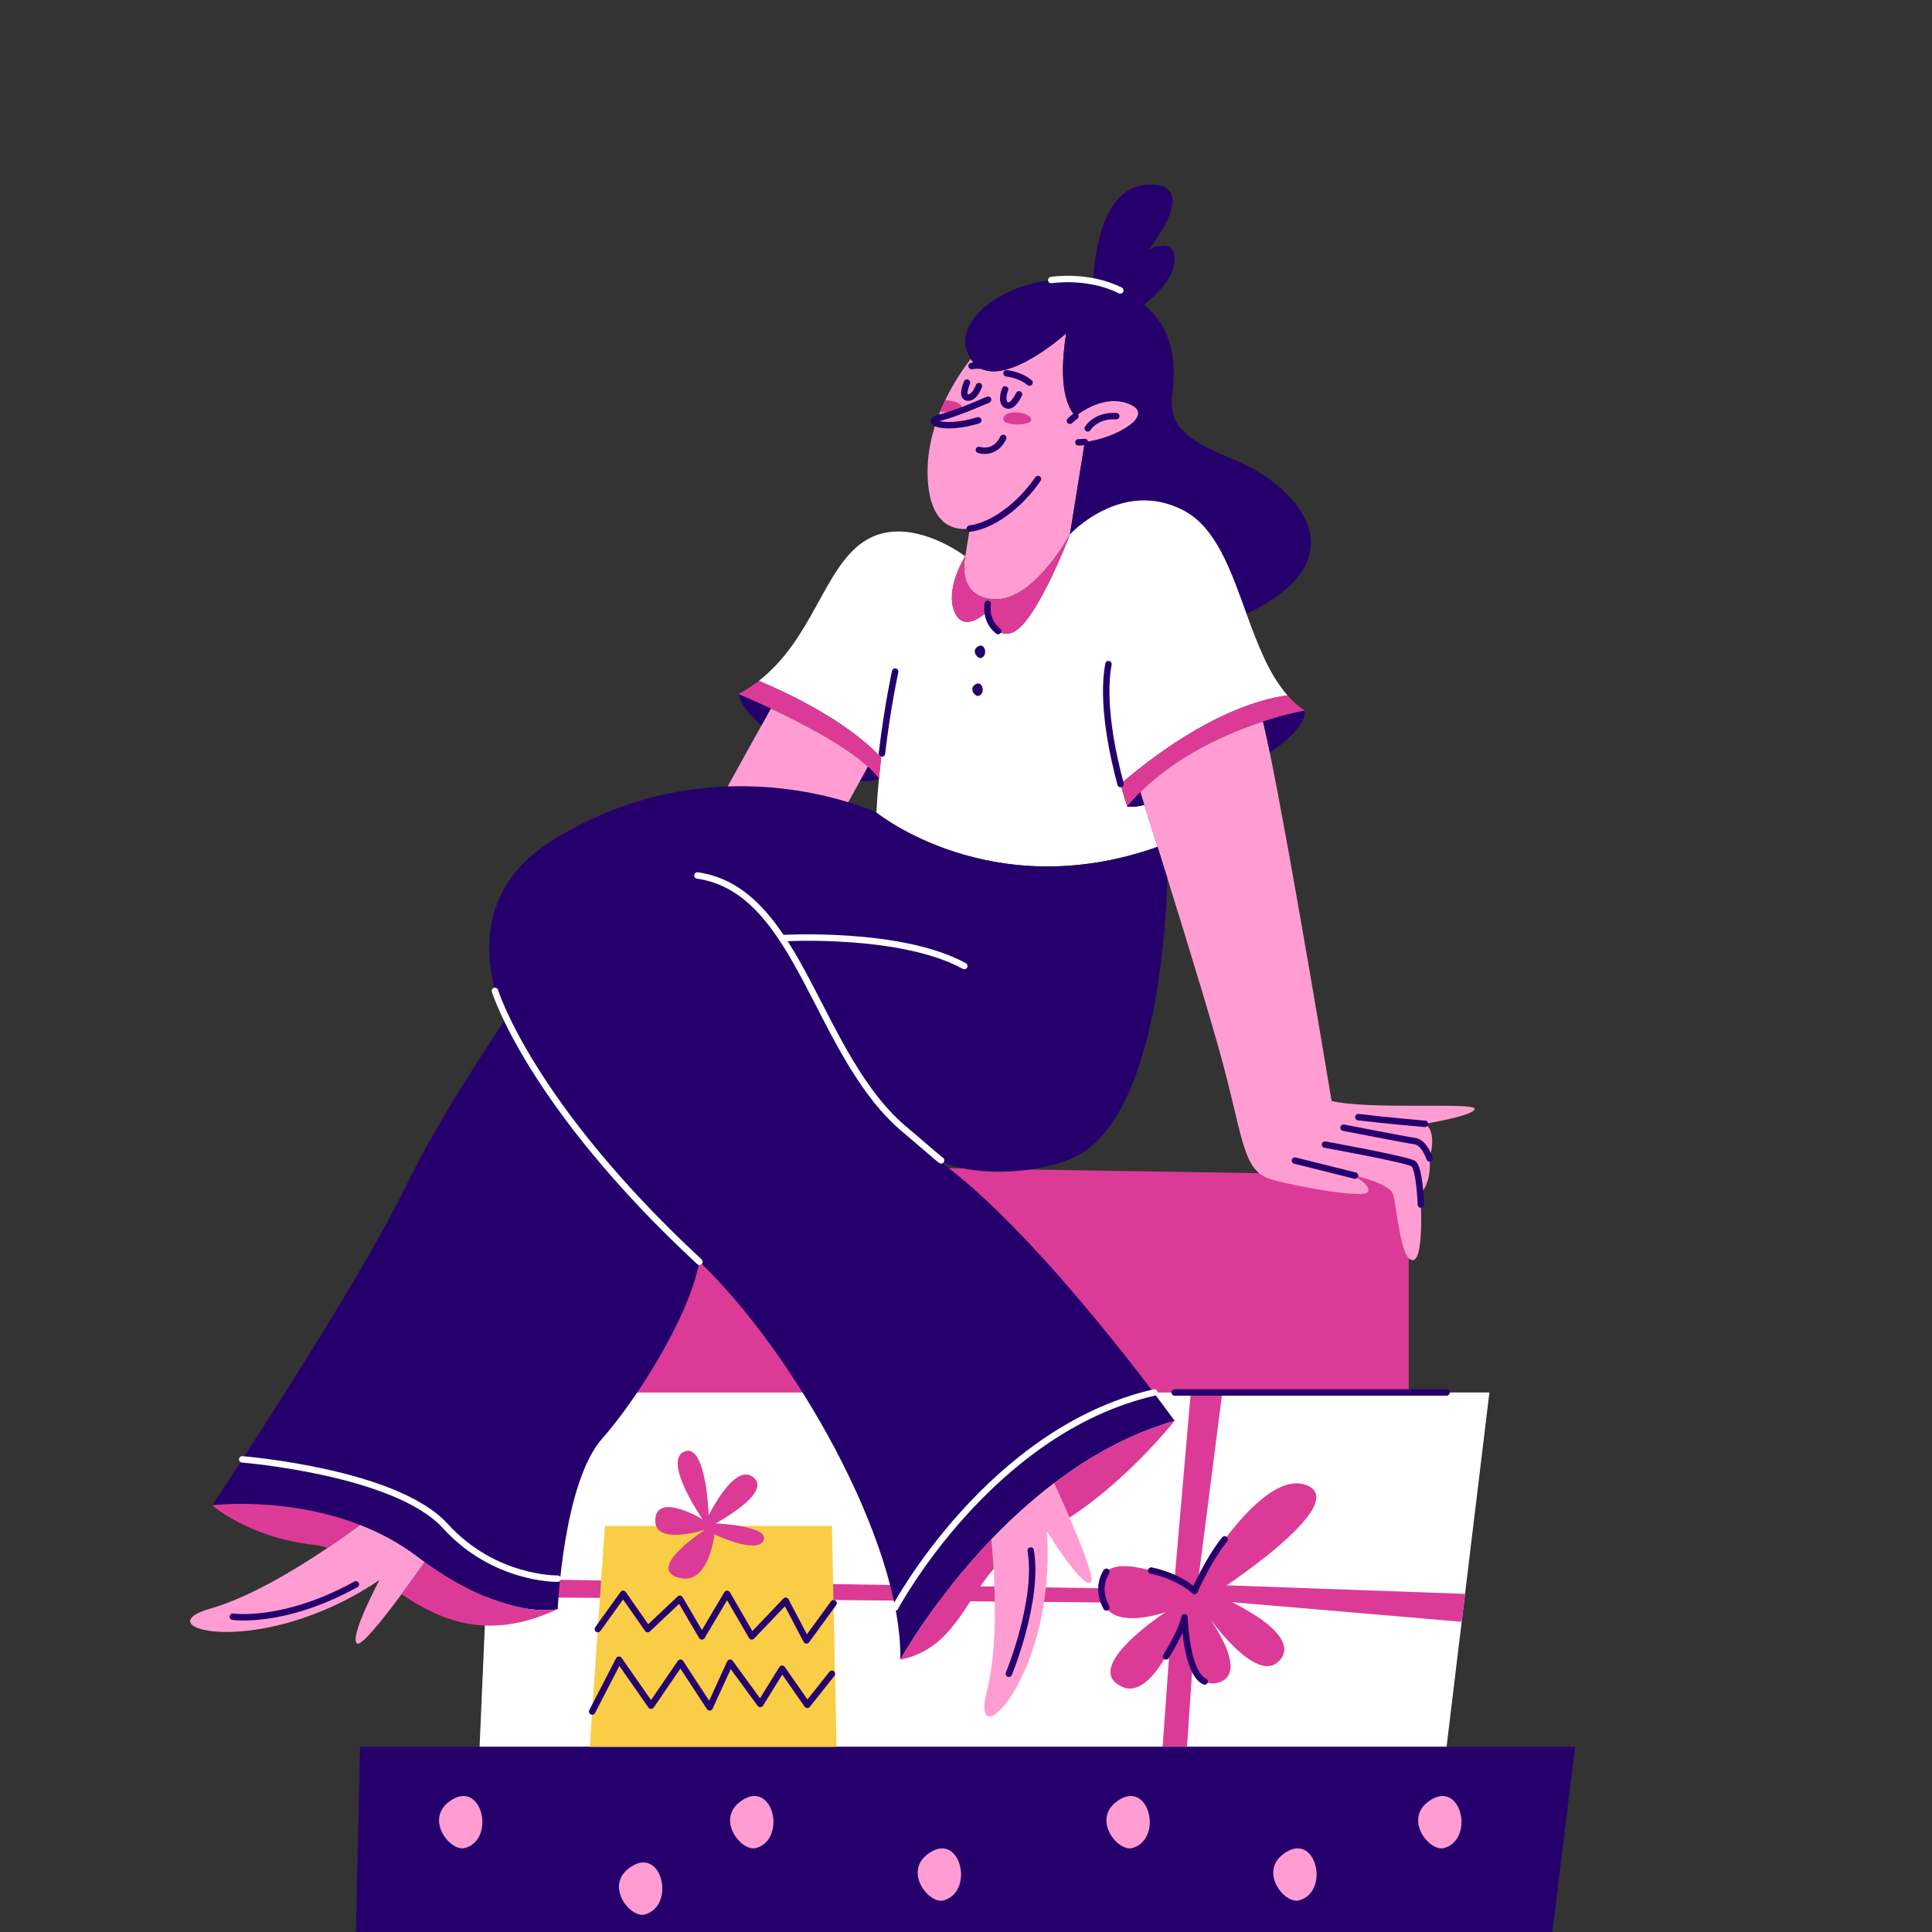 <?xml version="1.0" encoding="UTF-8"?> <!-- Generator: Adobe Illustrator 25.2.3, SVG Export Plug-In . SVG Version: 6.00 Build 0) --> <svg xmlns="http://www.w3.org/2000/svg" xmlns:xlink="http://www.w3.org/1999/xlink" id="Слой_2" x="0px" y="0px" viewBox="0 0 1200 1200" style="enable-background:new 0 0 1200 1200;" xml:space="preserve"><rect x="0" y="0" width="1200" height="1200" fill="#333333" stroke="none"/> <style type="text/css"> .st0{fill:#DB3B96;} .st1{fill:#FFFFFF;} .st2{fill:#FF9DD3;} .st3{fill:none;stroke:#25006D;stroke-width:4;stroke-linecap:round;stroke-linejoin:round;stroke-miterlimit:10;} .st4{fill:#25006D;} .st5{fill:none;stroke:#FFFFFF;stroke-width:4;stroke-linecap:round;stroke-linejoin:round;stroke-miterlimit:10;} .st6{fill:#F9CD45;} </style> <g> <polygon class="st0" points="585.27,725.54 875,730.19 875,864.89 307.44,864.89 372.27,694.38 "></polygon> <polygon class="st1" points="307.44,864.89 925.09,864.89 898.48,1085 297.88,1085 "></polygon> <polygon class="st0" points="737.26,995.81 301.92,991.87 302.42,980.54 737.26,987.35 "></polygon> <path class="st2" d="M673.78,274.53l-9.24,57.41c0,0,0,0.01-0.01,0.03c0,0.01,0,0.01,0,0.01c-0.84,1.52-22.63,41.08-46.67,40.22 c-24.5-0.87-18.33-26.69-18.33-26.69l2.83-17.19c-13.13,1.71-23.97-5.76-25.92-27.89c-1.44-16.34,2.2-31.72,7.5-44.78 c0.98-2.4,2.02-4.73,3.11-6.98c5.28-11.06,11.43-19.97,15.84-25.71c15,24.07,59.33-15.89,59.33-15.89 c-5.22,32.83,0.76,46.09,5.75,51.4c6.36-4.85,20.67-13.6,34.51-7.06C717.39,258.47,691.96,272.59,673.78,274.53z"></path> <path class="st3" d="M602.36,328.33c14.22-1.82,31.11-14.43,42.34-30.81"></path> <path class="st3" d="M664.54,261.33c0,0,1.25-1.21,3.42-2.86"></path> <path class="st3" d="M673.78,274.53c-1.38,0.15-2.71,0.22-3.98,0.22"></path> <path class="st4" d="M774.26,381.3c-9.72-26.76-18.83-53.63-39.11-64.23c-38.51-20.13-70.61,14.88-70.61,14.88l9.24-57.41 c18.19-1.95,43.61-16.06,28.7-23.12c-13.85-6.54-28.15,2.2-34.51,7.06c-4.99-5.31-10.97-18.58-5.75-51.4 c0,0-44.33,39.96-59.33,15.89c-0.86-1.39-1.63-2.98-2.28-4.8c-8.53-23.82,35.38-51.84,78.28-43.15c2.29,0.46,4.6,1.03,6.88,1.71 c10.6,3.17,18.7,7.5,24.85,12.54c19.93,16.33,19.44,40.03,17.54,55.15c-2.38,18.93,5.98,28.08,39.1,41.44 C802.37,300.01,849.06,345.54,774.26,381.3z"></path> <path class="st1" d="M710.76,499.95c2.1,6.62,4.94,15.6,8.23,26.04c-103.34,36.73-174.65-21.32-174.65-21.32 c0.37-7.1,0.93-14.18,1.59-21.05c0.42-4.41,0.91-8.73,1.41-12.93c-22.31-24.28-63.02-42.41-76.04-47.8 c33.52-26.06,40.29-69.54,64.87-86.28c27.42-18.68,63.36,8.9,63.36,8.9s-12.59,19.68-6.76,34.28c5.84,14.58,20.42,0,20.42,0 s2.92,16.49,14.7,13.42c14.62-3.81,35.97-59.5,36.64-61.23c0,0,0,0,0-0.01c0.01-0.02,0.01-0.03,0.01-0.03s32.1-35.01,70.61-14.88 c20.28,10.6,29.39,37.47,39.11,64.23c6.81,18.79,13.92,37.55,25.42,50.58c-45.11,6.41-90.17,43.28-103.66,55.13 c2.29,8.49,4.12,13.88,4.12,13.88S704.62,501.67,710.76,499.95z"></path> <path class="st0" d="M810.43,441.36c0,0-10.62,1.83-25.94,6.83c-21.64,7.06-52.66,20.43-76.23,43.85c-2.83,2.8-5.54,5.74-8.12,8.84 c0,0-1.82-5.39-4.12-13.88c13.49-11.84,58.55-48.72,103.66-55.13C802.88,435.53,806.43,438.73,810.43,441.36z"></path> <path class="st3" d="M696.02,487c-4.91-18.21-11.93-50.64-7.55-74.53"></path> <path class="st0" d="M547.34,470.69c-0.5,4.19-0.98,8.52-1.41,12.93c-1.79-2.45-4.13-4.94-6.89-7.46 c-14.81-13.48-41.68-27.33-60.27-36.05c-11.75-5.51-20.21-8.97-20.21-8.97c4.65-2.47,8.87-5.25,12.74-8.25 C484.32,428.28,525.03,446.41,547.34,470.69z"></path> <path class="st2" d="M885.05,698.03c8.1,5.26,2.84,21.44,2.84,21.44c1.53,15.55-5.69,22.11-5.69,22.11s2.85,41.35-4.81,41.14 c-7.66-0.22-9.78-33.55-12.11-40.84c-2.27-7.12-24.45-11.89-25.49-12.1c0.66,0.34,12.47,6.35,9.74,10.64 c-2.52,3.94-42.02-2.92-58.94-7.58c-16.92-4.66-17.5-18.68-28.6-63.02c-6.33-25.34-23.43-81.16-36.92-124.37c0-0.01,0-0.02,0-0.02 c-2.14-6.86-4.18-13.39-6.07-19.43c-3.29-10.43-6.13-19.42-8.23-26.04c-1.03-3.23-1.87-5.91-2.51-7.91 c23.58-23.42,54.59-36.8,76.23-43.85c1.21,4.99,2.63,11.54,4.21,19.26c13.45,65.73,38.36,216.36,38.36,216.36 c23.63,5.69,88.19,0.66,88.84,4.82C916.55,692.79,885.05,698.03,885.05,698.03z"></path> <path class="st4" d="M710.76,499.95c-6.14,1.72-10.62,0.93-10.62,0.93c2.58-3.1,5.29-6.04,8.12-8.84 C708.9,494.04,709.74,496.72,710.76,499.95z"></path> <path class="st4" d="M729.45,163.06c-1.04,9.95-10.82,19.73-18.85,26.2c-6.15-5.03-14.25-9.37-24.85-12.54 c-2.28-0.68-4.59-1.25-6.88-1.71c0.95-18.44,6.23-59.71,34.65-60.41c32.6-0.78,1.34,38.7,0.04,40.34 C714.62,154.44,731.19,146.45,729.45,163.06z"></path> <path class="st3" d="M547.77,468.04c3.59-30.1,8.24-50.9,8.24-50.9"></path> <path class="st4" d="M729.58,882.51c-27.95,8.01-53.06,22.21-74.86,38.75c-14.46,10.96-27.48,22.96-38.89,34.87 c-36.32,37.83-56.61,74.73-56.61,74.73c1.22-73.21-66.73-191.78-124.8-247.16c-4.42-4.21-8.78-8.05-13.05-11.49 c-33.98-27.33-86.67-83.34-108.01-138.33c0-0.01,0-0.01,0-0.01c-16.6-42.75-14.25-84.87,30.54-112.43 c38.25-23.55,75.91-31.84,108.06-32.99h0.01c32.04-1.14,58.63,4.8,74.92,9.82c11.12,3.41,17.45,6.4,17.45,6.4 s71.31,58.05,174.65,21.32c1.89,6.04,3.94,12.57,6.07,19.43c0,0,0,0.01,0,0.02c-1.01,37.43-8.16,139.39-50.94,169.39 c-21.8,15.29-76.91,18.22-96.52,2.31C640.81,758.88,729.58,882.51,729.58,882.51z"></path> <path class="st5" d="M433.17,543.77c64.34,9.18,73.43,112.44,129.83,158.73c5.81,4.77,19.54,16.89,21.52,18.2"></path> <path class="st4" d="M434.41,783.71c-6.55,35.23-40.23,87.15-60.39,109.83c-24.17,27.19-27.62,105.93-27.62,105.93 c-0.01,0-0.02,0.01-0.03,0.01c-1.12,0.26-32.2,6.92-82.58-29.22c-1.59-1.14-3.19-2.33-4.81-3.55 c-11.25-8.49-23.32-14.81-35.38-19.52c-45.98-17.94-91.81-12.21-91.81-12.21S221,800.67,251.24,738.39 c17.66-36.37,43.6-76.99,62.12-104.49c21.34,54.98,74.03,110.99,108.01,138.33C425.63,775.65,430,779.5,434.41,783.71z"></path> <path class="st2" d="M263.78,970.25c-4.03,5.72-9.13,12.85-14.38,19.95c-12.11,16.35-25.08,32.5-27.66,30.57 c-5.09-3.83,14-39.45,14-39.45c-74.48,50.33-147.69,29.9-105.04,17.79c23.89-6.77,52.36-23.92,72.8-37.7 c8.32-5.61,15.3-10.66,20.1-14.23c12.06,4.71,24.12,11.03,35.38,19.52C260.59,967.92,262.19,969.11,263.78,970.25z"></path> <path class="st2" d="M677.33,983.12c-5.86,2.48-27.07-31.93-27.07-31.93c6.08,89.69-48.37,142.72-37.4,99.76 c5.72-22.35,5.67-52.61,4.32-76.52c-0.38-6.7-0.87-12.91-1.35-18.3c11.41-11.91,24.43-23.91,38.89-34.87 c2.77,6.04,6.2,13.6,9.55,21.33C672.51,961.67,680.38,981.83,677.33,983.12z"></path> <path class="st4" d="M788.7,467.45c-1.58-7.72-3-14.27-4.21-19.26c15.31-5,25.94-6.83,25.94-6.83S812.43,451.6,788.7,467.45z"></path> <path class="st4" d="M545.93,483.62c0,0-4.33,2.25-11.81,1.5l4.92-8.96C541.8,478.68,544.14,481.17,545.93,483.62z"></path> <path class="st2" d="M539.04,476.16l-4.92,8.96l-7.23,13.15c-16.3-5.02-42.88-10.96-74.92-9.82l20.97-37.84l5.83-10.5 C497.36,448.83,524.23,462.68,539.04,476.16z"></path> <path class="st4" d="M478.77,440.11l-5.83,10.5c-13.87-12.26-14.38-19.47-14.38-19.47S467.02,434.6,478.77,440.11z"></path> <path class="st0" d="M664.53,331.99c-0.67,1.73-22.02,57.42-36.64,61.23c-11.78,3.06-14.7-13.42-14.7-13.42s-14.58,14.58-20.42,0 c-5.84-14.6,6.76-34.28,6.76-34.28s-6.17,25.81,18.33,26.69C641.9,373.07,663.69,333.51,664.53,331.99z"></path> <path class="st0" d="M346.36,999.47c-43.14,20.13-72.51,7.11-96.97-9.27c5.26-7.1,10.36-14.24,14.38-19.95 C314.16,1006.39,345.24,999.73,346.36,999.47z"></path> <path class="st0" d="M223.59,947.18c-4.8,3.57-11.78,8.61-20.1,14.23c-2.78-0.93-5.59-1.57-8.43-1.88 c-40.31-4.38-63.28-24.56-63.28-24.56S177.61,929.25,223.59,947.18z"></path> <path class="st0" d="M617.19,974.43c-18.93,22.2-25.96,49.71-57.97,56.44c0,0,20.3-36.91,56.61-74.73 C616.31,961.52,616.81,967.73,617.19,974.43z"></path> <path class="st0" d="M729.58,882.51c0,0-29.1,36.7-65.3,60.08c-3.36-7.73-6.78-15.29-9.55-21.33 C676.52,904.72,701.63,890.51,729.58,882.51z"></path> <line class="st3" x1="841.65" y1="730.19" x2="804.3" y2="720.87"></line> <path class="st3" d="M882.53,748.18c0,0-0.77-22.79-4.7-25.42s-54.85-11.82-54.85-11.82"></path> <path class="st3" d="M887.89,719.47c0,0-3.06-9.84-9.19-10.72c-6.13-0.88-44.2-8.32-44.2-8.32"></path> <path class="st3" d="M885.05,698.03c0,0-23.42-1.97-41.36-4.16"></path> <path class="st5" d="M485.63,582.71c0,0,73.59-4.45,113.32,17.29"></path> <path class="st5" d="M307.44,615.46c0,0,21.43,70.33,126.97,168.25"></path> <path class="st5" d="M556.01,998.42c0,0,58.64-110,160.9-133.53"></path> <path class="st5" d="M150.46,906.44c0,0,95.4,7.66,126.04,41.31s69.86,32.78,69.86,32.78"></path> <path class="st3" d="M624.29,241.87c0,0-3.13,7.73,0.78,9.75c3.9,2.02,7.86-6.68,7.86-6.68"></path> <path class="st3" d="M600.6,237.63c0,0-3.72,8.39,0,9.26c4.5,1.06,7.42-7.07,7.42-7.07"></path> <path class="st3" d="M608.02,279.43c0,0,9.83,3.5,15.09-7.44"></path> <path class="st0" d="M624.2,258.07c3.28-3.6,16.05-1.77,16.34,2.6C640.83,265.05,617.92,264.95,624.2,258.07z"></path> <path class="st0" d="M597.48,253.17c0.18,2.68-8.35,3.69-13.54,2.48c0.98-2.4,2.02-4.73,3.11-6.98 C591.76,248.54,597.29,250.31,597.48,253.17z"></path> <path class="st3" d="M626.62,1039.62c0,0,18.82-45.51,13.57-76.59"></path> <path class="st3" d="M144.62,1004.17c0,0,31.51,4.71,76.44-20.11"></path> <path class="st3" d="M675.63,266.08c0,0,4.81-8.33,17.72-7.61"></path> <path class="st3" d="M625.16,231.87c0,0,8.17,0.73,14.3,5.76"></path> <path class="st3" d="M603.48,227.35c0,0,5.57-1.09,12.08,0.88"></path> <path class="st3" d="M613.49,375.05c0,0-2.01,10.19,6.44,16.91"></path> <path class="st4" d="M607.58,401.39c4.33-2.44,6.24,5.98,1.75,7.29C607.07,409.33,602.91,404.01,607.58,401.39z"></path> <path class="st4" d="M606.05,424.94c4.33-2.44,6.24,5.98,1.75,7.29C605.54,432.88,601.38,427.56,606.05,424.94z"></path> <polygon class="st0" points="729.58,980.54 722.13,1085 737.26,1085 744.38,980.54 "></polygon> <path class="st0" d="M739.61,864.89h19.57l-14.8,115.64c0,0,40.01-69.85,67.71-57.82c27.7,12.02-58.05,67.27-58.05,67.27 s56.01,22.88,41.14,40.88s-47.48-30.75-47.48-30.75s30.26,38.71,9.13,44.97s-21.13-40.56-21.13-40.56s-18.61,51.52-38.09,43.43 c-27.65-11.48,26.35-46.63,26.35-46.63s-46.82,16.86-38.9-20.79c3.68-17.51,44.52,0,44.52,0L739.61,864.89z"></path> <polygon class="st0" points="751.35,984.3 909.97,989.98 907.87,1007.32 748.22,993.69 "></polygon> <path class="st3" d="M724.23,1028.81c0,0,9.91-15.58,11.47-24.29c0,0,1.04,34.79,12.52,39.89"></path> <path class="st3" d="M715.04,975.52c0,0,15.57,2.7,26.91,12.66c0,0,8.59-19.62,18.71-32.04"></path> <path class="st3" d="M687.21,976.27c0,0-7,9.53,0,22.15"></path> <polygon class="st4" points="223.59,1085 978.3,1085 964.22,1200.14 221.07,1200.14 "></polygon> <path class="st2" d="M281.57,1117.36c18.1-10.18,26.06,24.99,7.32,30.46C279.45,1150.57,262.06,1128.33,281.57,1117.36z"></path> <path class="st2" d="M393.33,1158.63c18.1-10.18,26.06,24.99,7.32,30.46C391.2,1191.84,373.82,1169.61,393.33,1158.63z"></path> <path class="st2" d="M462.35,1117.36c18.1-10.18,26.06,24.99,7.32,30.46C460.23,1150.57,442.84,1128.33,462.35,1117.36z"></path> <path class="st2" d="M578.87,1149.89c18.1-10.18,26.06,24.99,7.32,30.46C576.75,1183.1,559.36,1160.86,578.87,1149.89z"></path> <path class="st2" d="M696.09,1117.36c18.1-10.18,26.06,24.99,7.32,30.46C693.96,1150.57,676.58,1128.33,696.09,1117.36z"></path> <path class="st2" d="M799.71,1149.89c18.1-10.18,26.06,24.99,7.32,30.46C797.58,1183.1,780.2,1160.86,799.71,1149.89z"></path> <path class="st2" d="M889.71,1117.36c18.1-10.18,26.06,24.99,7.32,30.46C887.58,1150.57,870.2,1128.33,889.71,1117.36z"></path> <polygon class="st6" points="366.3,1085 375.7,947.76 516.73,947.76 519.59,1085 "></polygon> <path class="st0" d="M436.35,943.62c0,0-25.04-36.15-11.35-42.02s15.21,39.57,15.21,39.57s16.1-33.31,27.83-23.53 s-23.57,28.57-23.57,28.57s33.74,1.41,29.83,10.49c-3.91,9.08-30.52-3.69-30.52-3.69s-3.5,32.92-22.88,26.76 c-19.38-6.16,17.01-29.64,17.01-29.64s-32.09,10.47-30.91-6.51S436.35,943.62,436.35,943.62z"></path> <polyline class="st3" points="371.31,1011.87 387.04,989.98 402.3,1011.87 422.26,993.04 435.96,1016.38 451.61,989.98 466.94,1016.38 488,994.29 500.91,1018.87 517.74,995.81 "></polyline> <polyline class="st3" points="367.8,1063.08 384.45,1030.87 404.39,1059.43 422.65,1032.77 440.79,1060.48 453.48,1032.77 472.22,1058.39 485.78,1036.48 501.43,1058.91 516.73,1039.62 "></polyline> <line class="st3" x1="898.48" y1="864.89" x2="729.58" y2="864.89"></line> <path class="st3" d="M613.72,248.23c0,0-19.77,8.78-30.05,11.18c-10.28,2.4,2.52,8.24,23.92,1.66"></path> <path class="st5" d="M652.96,173.93c0,0,22.81-3.63,42.86,6.46"></path> </g> </svg> 